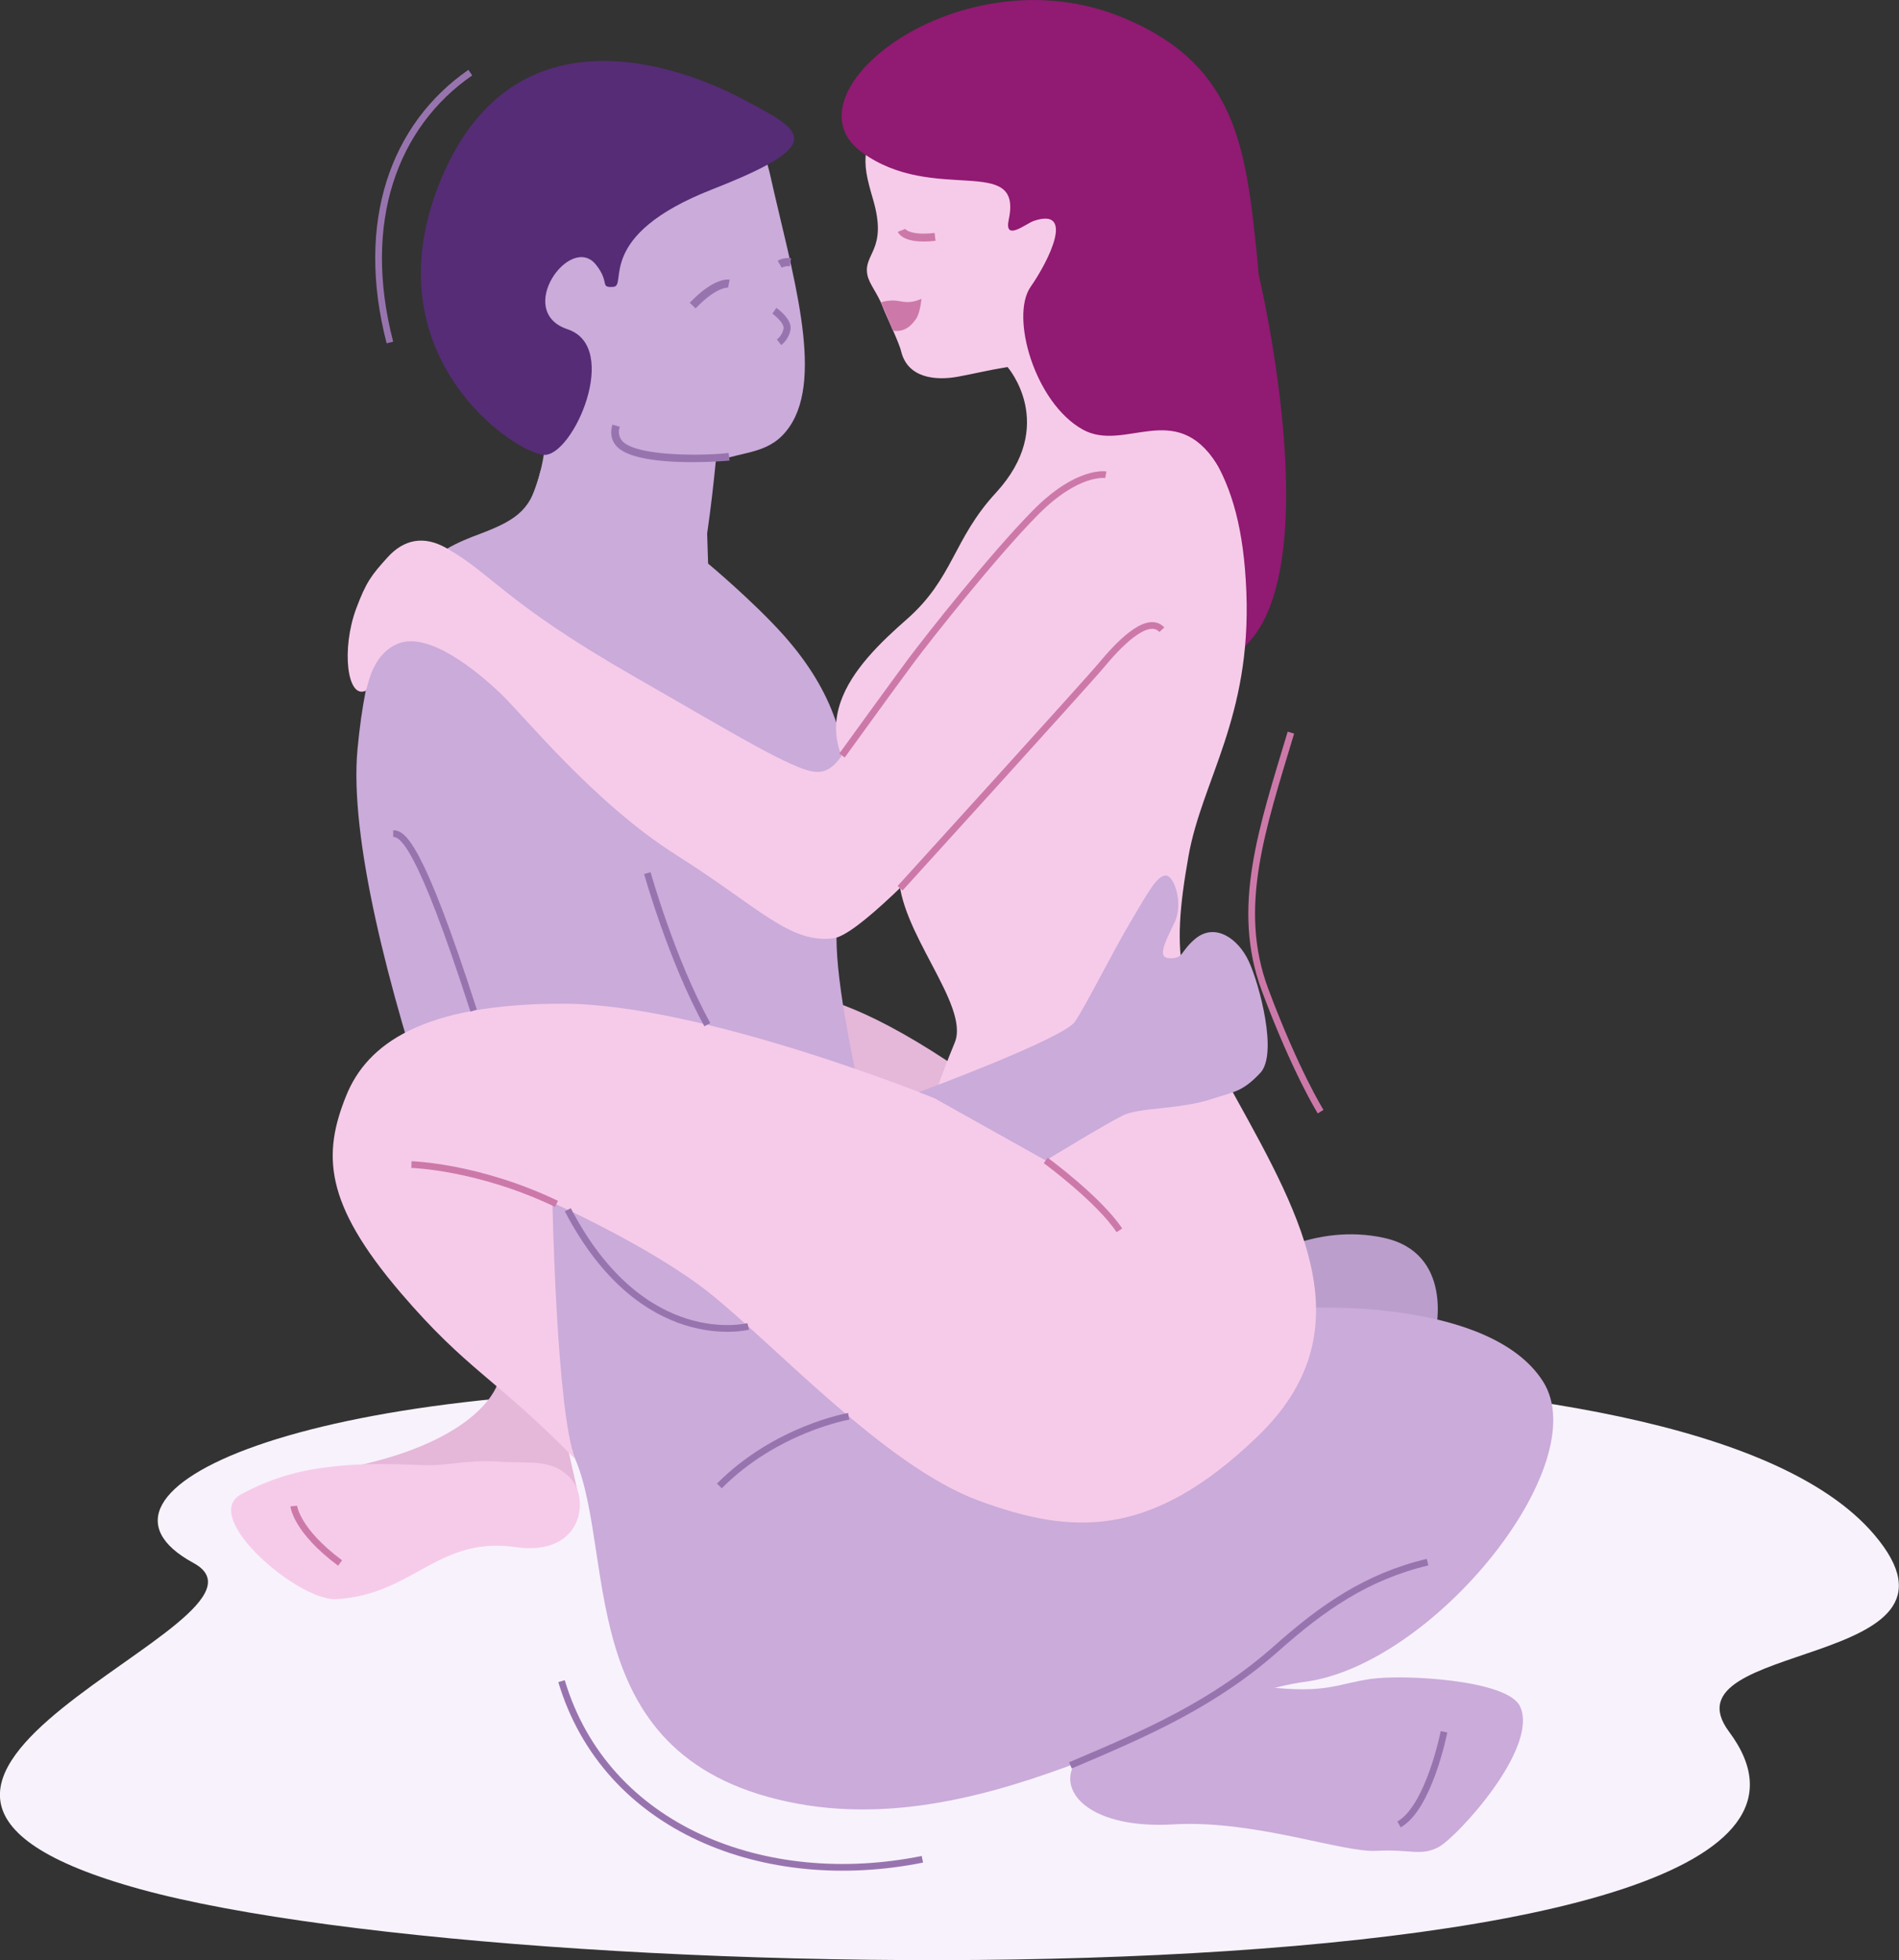 <?xml version="1.0" encoding="UTF-8"?> <svg xmlns="http://www.w3.org/2000/svg" id="Слой_1" data-name="Слой 1" viewBox="0 0 717.82 740.85"><rect x="0" y="0" width="717.82" height="740.85" fill="#333333" stroke="none"/><defs><style> .cls-1 { fill: #f8f2fc; } .cls-10, .cls-12, .cls-14, .cls-15, .cls-2, .cls-8 { fill: none; } .cls-14, .cls-2 { stroke: #cc79a9; } .cls-10, .cls-12, .cls-14, .cls-15, .cls-2 { stroke-miterlimit: 10; } .cls-12, .cls-2 { stroke-width: 2.54px; } .cls-3 { fill: #e5b7d9; } .cls-4 { fill: #f6cbe9; } .cls-5 { fill: #bb9ecc; } .cls-6 { fill: #911a72; } .cls-7 { fill: #caabda; } .cls-9 { fill: #9874af; } .cls-10, .cls-12, .cls-15 { stroke: #9874af; } .cls-10 { stroke-width: 2.66px; } .cls-11 { fill: #552c75; } .cls-13 { fill: #cc79a9; } .cls-14 { stroke-width: 2.99px; } .cls-15 { stroke-width: 3.06px; } </style></defs><title>Positions_13</title><g><path class="cls-1" d="M910.92,700.39c-174.86-4.23-266.56,38.27-216.69,65.35,41,22.27-166.64,83-20,123.32s678.87,45.74,600.47-59.51c-26-34.84,98.38-23.46,54.81-74.57C1256.8,669.62,910.92,700.39,910.92,700.39Z" transform="translate(-621.09 -175)"></path><path class="cls-2" d="M1109.05,451.9c-10.88,36.28-21.36,66.2-9.76,97.25s21,46,21,46" transform="translate(-621.09 -175)"></path><path class="cls-3" d="M809.22,697.83s-5.2,20-50.93,30.64c-12.35,2.87,81.12,10.19,81.12,10.19L835.21,720Z" transform="translate(-621.09 -175)"></path><path class="cls-3" d="M979.19,576c-64.79-42.63-75.26-19.31-75.26-19.31L917.44,595,982,605.93Z" transform="translate(-621.09 -175)"></path><path class="cls-3" d="M820.45,723.46S825.76,715,825.4,705s10.32,9.82,10.32,9.82l-.86,11.15-21.59,15Z" transform="translate(-621.09 -175)"></path><path class="cls-4" d="M836.85,733.86c7.16,7.91,4.42,29.49-21,25.88-29.24-4.15-38.48,17.92-67.54,19.66-14.42.86-51.49-30.95-36.24-39.52A87.89,87.89,0,0,1,738,730.57c15.93-2.76,27.79-2.39,44.13-1.8,7.35.26,16.12-2.14,28-1.31C821.14,728.24,829.87,726.13,836.85,733.86Z" transform="translate(-621.09 -175)"></path><path class="cls-5" d="M1163.8,677.84s6.78-29.27-19.64-35-47.47,8.93-47.47,8.93l5,33.91Z" transform="translate(-621.09 -175)"></path><path class="cls-6" d="M1096.84,278.69S1126,400.13,1086.69,423c-19.08,11.1-75.89-122.88-75.89-122.88Z" transform="translate(-621.09 -175)"></path><path class="cls-7" d="M826.29,333.28s5.78,16.16-12.79,46.39c-9.45,15.39,72.81,11.24,74.9-3.1,2.9-19.81,4.35-39.74,4.35-39.74Z" transform="translate(-621.09 -175)"></path><path class="cls-7" d="M891.31,349.45c12-4.11,21.16-2.92,28.19-13.13,13.3-19.31.8-58.94-7.34-95.41-8.49-38-50.67-42-69.41-33.21-32.15,15.05-49.94,52.56-36.53,91.73S857.73,361,891.31,349.45Z" transform="translate(-621.09 -175)"></path><path class="cls-8" d="M934.36,285.62c0-.74,0-1.48,0-2.22" transform="translate(-621.09 -175)"></path><path class="cls-9" d="M896.87,349.06c-1.21.17-35.41,3.09-42.86-5.57-1.86-2.17-2.34-4.86-1.42-8l2.8.82a5.29,5.29,0,0,0,.83,5.27c5.34,6.21,32.43,5.65,40.26,4.6Z" transform="translate(-621.09 -175)"></path><path class="cls-10" d="M913.81,292.45s5.37,3.78,4.76,7a8.18,8.18,0,0,1-3,4.92" transform="translate(-621.09 -175)"></path><path class="cls-11" d="M846.33,275c-9.66-12-30.94,17.72-10.7,24.45s2.09,48-8.91,47.47S760,309.1,787.91,242.48s91.74-41.84,114.2-29.89,32.59,16.59-11.85,34S858.4,283,853,283.41,851.8,281.79,846.33,275Z" transform="translate(-621.09 -175)"></path><path class="cls-7" d="M825.39,353c-3.32,14.06-7.79,18.12-23,23.83s-40,15.23-46.17,81.39,58.3,228.92,79,261.76-1.43,112.8,76.39,134.22,154.2-37.13,202.75-43.55,109.94-82.1,90-113.51-88.53-27.84-88.53-27.84l-151.35-8.57s-25.7-90-27.12-127.79,19-73.94-20-117.8C905.88,402.28,888.75,388,888.75,388L888,364.45" transform="translate(-621.09 -175)"></path><path class="cls-4" d="M838.55,726.5c-30.76-31.29-40.75-33.37-66-62.88-29.06-34-29.53-52.4-20.58-74.54,7.91-19.56,29-34.73,81.79-34.73S974.18,590,974.18,590s1.91-6.66,7.8-20.94-21.6-42.36-21.12-64.25.95-18.43-5.05-23.33c-36.65-30-11.42-55.31,8.09-72.46,17.61-15.48,17.43-30.17,33.58-47.7,23.69-25.7,4.43-47.63,4.43-47.63L1036.53,264s-10,33.32,13.8,53.31,40,33.79,41.88,81.38-16.78,71.12-21.89,100c-6.83,38.54-4,51.69,17.61,90.67,26,46.9,49.26,89.24,8.57,128.5S1025.82,755,990.84,742.1s-77-58.86-101.66-78.48c-21.88-17.37-59.26-34.09-59.26-34.09S831.44,708.54,838.55,726.5Z" transform="translate(-621.09 -175)"></path><path class="cls-4" d="M1033.15,354.44c-15,1.43-70.32,67.11-82.81,88.17s-14.64,27.13-26.06,22.84-28.72-14.81-63.9-35c-48.78-28-53-38.38-70.67-48.36-8.33-4.7-15.89-3.34-22.13,3.57-6.11,6.74-8.11,9.39-11.8,19.23-5.76,15.39-3.47,34.42,3.53,31.18.75-.35,1.8-13.71,12.43-17.87,11.54-4.52,29.75,10.47,38.67,19s35.34,41.4,66.39,61,42.75,33.56,59.39,31.42,97-97.45,108-111.73" transform="translate(-621.09 -175)"></path><path class="cls-7" d="M968.45,587.78s54.71-20.24,59-26.66,14.28-26.42,21.06-37.84,10-17.36,13.23-17.37,6.73,10.66,3.37,17.62c-4.28,8.84-6.61,13.67-1.61,13.67s3.83-2.66,9.28-7.28c7.54-6.39,16.37-.21,20.36,8.44s11.1,35,4.32,42.18-9.91,7.07-18,9.73c-12.83,4.24-27.49,3.14-34,6.35s-29.09,17-29.09,17L974.18,590Z" transform="translate(-621.09 -175)"></path><path class="cls-7" d="M1027.24,841.64c-6.42,11.06,6.62,24.67,37.32,22.89s63.9,10.71,76.75,10,16.77,2.15,23.56-1.42,38.15-37.51,30.78-53.19c-4.76-10.11-44.35-12.14-56.48-10.35-11.8,1.73-16.12,5.08-34.59,3.5l-1.61-.15c-19.85-1.92-75.73,28.73-75.73,28.73Z" transform="translate(-621.09 -175)"></path><path class="cls-12" d="M769.72,490.08c3.33,0,9.79,2.74,30.4,66.89" transform="translate(-621.09 -175)"></path><path class="cls-12" d="M865.79,505s9.23,33,22.68,57.28" transform="translate(-621.09 -175)"></path><path class="cls-12" d="M941.89,710.3S914.52,715,893,736.62" transform="translate(-621.09 -175)"></path><path class="cls-12" d="M1160.7,765.42c-23.06,5.5-39.7,17.17-57,32.51-23.86,21.14-49.23,32.11-78,44.3" transform="translate(-621.09 -175)"></path><path class="cls-12" d="M1166.92,829.55s-5.62,28.55-17,35" transform="translate(-621.09 -175)"></path><path class="cls-2" d="M1060.28,413c-5.71-6.07-17.21,6.61-22.79,13.32s-76.16,84.39-76.16,84.39" transform="translate(-621.09 -175)"></path><path class="cls-2" d="M1039.09,354.44s-10.6-1.89-26.6,14.3-40.77,47.61-46.89,55.82-26.23,36-26.23,36" transform="translate(-621.09 -175)"></path><path class="cls-2" d="M1016.37,613.59s20,14.64,27.85,26.42" transform="translate(-621.09 -175)"></path><g><path class="cls-4" d="M983.19,317.37c5.52-1,11.68-2.51,18.72-3.64,10.29-1.66,16.62-4.08,39.9,19.55,0,0,41.37-41.83,28.48-45.78-22.34-6.89-25.7-18.8-30.18-35.24-3.16-11.52,10.17-16.16-5.7-34.21s-75.69-15.47-75.69-15.47c-12.22,30-12.3,31.72-7.59,47.89,5.62,19.25-3.86,20.23-2.15,28.54.7,3.39,4,7.15,5.75,11.89,1.36,3.6,6.21,13.5,7,16.94C964.24,318,974.89,318.91,983.19,317.37Z" transform="translate(-621.09 -175)"></path><path class="cls-13" d="M958.6,300c3.9.49,6.39-1.12,8.68-4.37,1.68-2.37,2.11-7.69,2.11-7.69-6.18,2.68-7.94,0-12.72.78a8.57,8.57,0,0,0-2.61.61C955.72,292.72,957.15,296.47,958.6,300Z" transform="translate(-621.09 -175)"></path><path class="cls-6" d="M1011.89,258.48c15.6-5.22,5.82,14.84-1.23,24.94-7.81,11.18,1.57,43.78,19.64,53.89,15.91,8.9,35-11.66,50.7,13,14,22,19.3-38.8,15.33-77.58-4.28-41.88-7.7-73.73-51.7-91.44C984,156.87,916.27,210.1,946.78,232.49c27.2,19.95,61,.31,55.62,25.49C1000.57,266.55,1008.89,259.48,1011.89,258.48Z" transform="translate(-621.09 -175)"></path><path class="cls-6" d="M1082,260.71c-27.23,3.16-37.16,13-41.78,25-5.82,15.16-6-16.25-6-16.25l19-10.94Z" transform="translate(-621.09 -175)"></path><path class="cls-14" d="M961.85,262.07s1.45,3.74,12.69,2.46" transform="translate(-621.09 -175)"></path></g><path class="cls-15" d="M896.59,282.2s-4.83-.93-13.67,8.29" transform="translate(-621.09 -175)"></path><path class="cls-15" d="M915.82,274.88a6.18,6.18,0,0,1,4.07-.74" transform="translate(-621.09 -175)"></path><path class="cls-2" d="M831.44,630c-29.54-14.15-54.84-14.85-54.84-14.85" transform="translate(-621.09 -175)"></path><path class="cls-2" d="M732.13,744.22s.86,9.14,17.51,21.52" transform="translate(-621.09 -175)"></path><path class="cls-12" d="M835.72,632.23c28.33,54.35,68.21,44.09,68.21,44.09" transform="translate(-621.09 -175)"></path><path class="cls-12" d="M833.35,810.4c16.7,55.85,77,79.29,136.4,67.32" transform="translate(-621.09 -175)"></path><path class="cls-12" d="M798.87,202.45c-28.83,19.94-42.19,56.44-30.4,102" transform="translate(-621.09 -175)"></path></g></svg> 